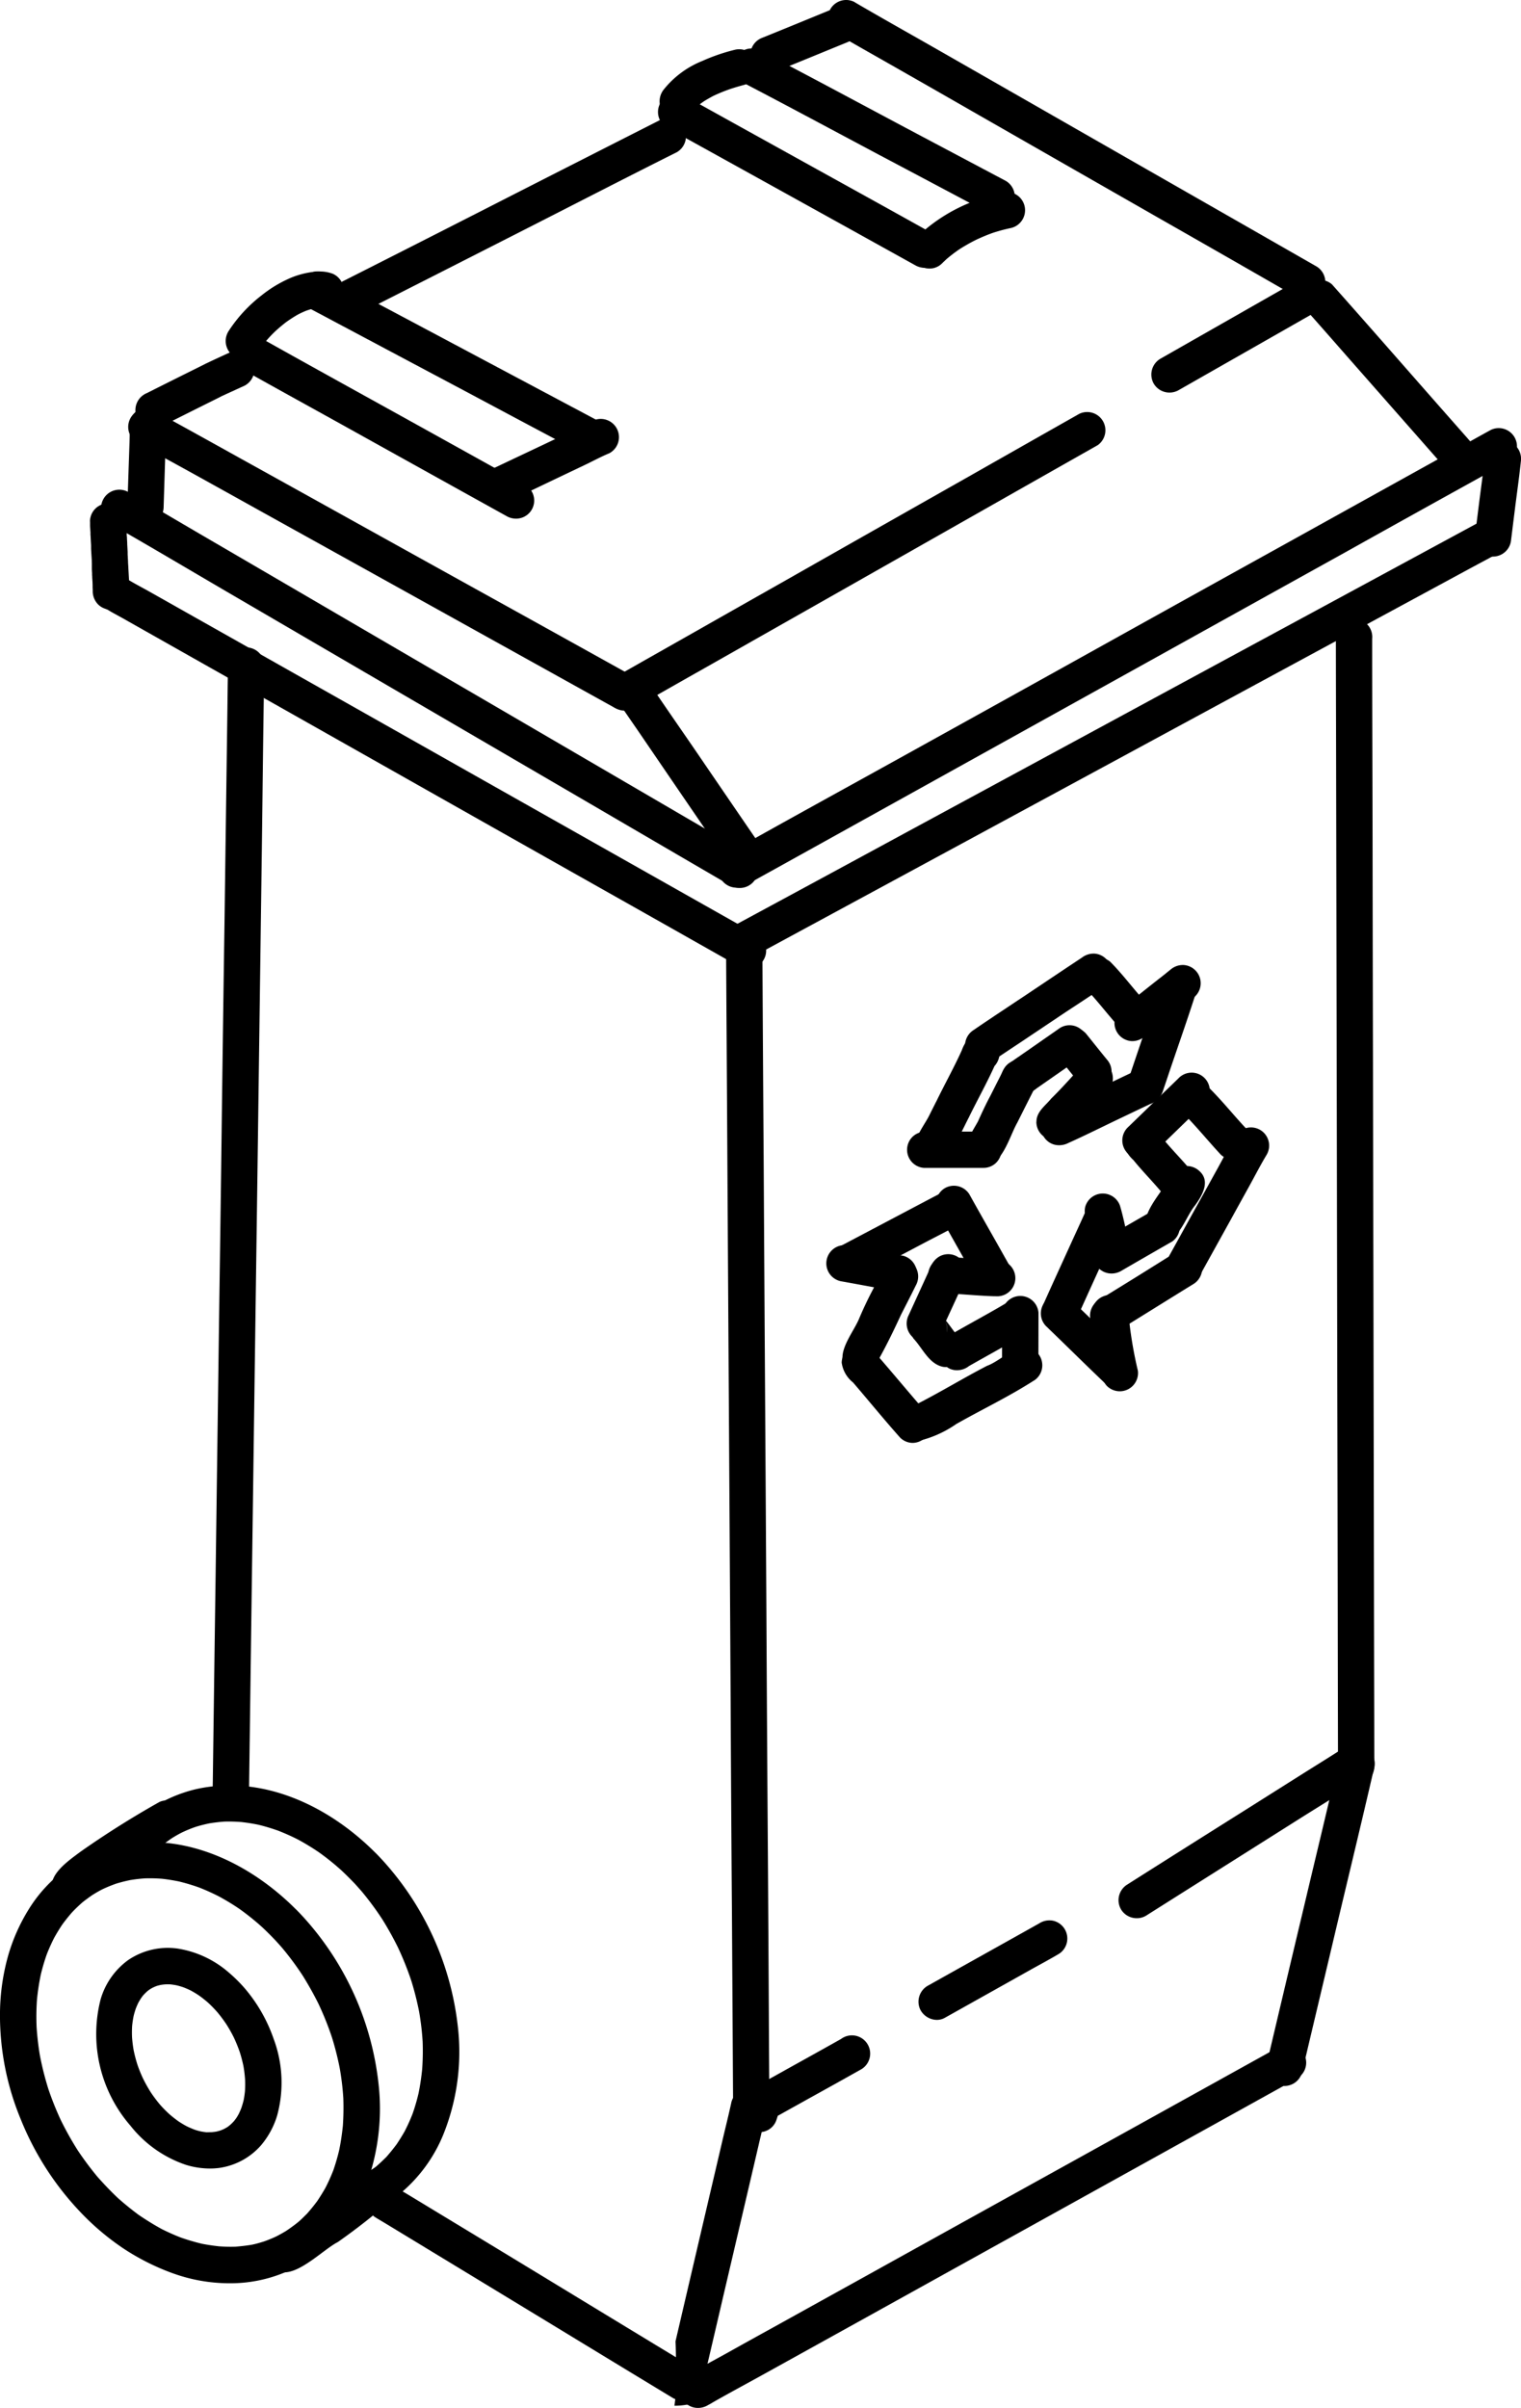 <?xml version="1.0" encoding="UTF-8"?>
<svg xmlns="http://www.w3.org/2000/svg" xmlns:xlink="http://www.w3.org/1999/xlink" class="w-24 min-w-[6rem]" viewBox="0.14 0.29 91.73 145.15">
  <defs>
    <clipPath id="clip-path">
      <rect id="Rectangle_729" data-name="Rectangle 729" width="92.031" height="145.546" fill="none"></rect>
    </clipPath>
  </defs>
  <g id="recycle" transform="translate(-1499.34 -1661.56)">
    <g id="Group_1162" data-name="Group 1162" transform="translate(1499.34 1661.56)" clip-path="url(#clip-path)">
      <path id="Path_12750" data-name="Path 12750" d="M1513.859,1940.109c.294-.023.583-.055.875-.1s.567-.13.846-.216c.25-.089.493-.187.732-.3.2-.1.393-.211.587-.325.232-.155.458-.317.677-.49s.4-.367.6-.561c.218-.248.425-.5.622-.768.17-.255.33-.513.482-.78a11.085,11.085,0,0,0,.484-1.076,12.311,12.311,0,0,0,.352-1.216c.1-.483.169-.966.22-1.455a15.956,15.956,0,0,0,.027-1.669,16.419,16.419,0,0,0-.215-1.8,17.954,17.954,0,0,0-.468-1.852,18.231,18.231,0,0,0-.809-2.021c-.285-.576-.6-1.133-.935-1.677a17.51,17.51,0,0,0-1.251-1.693c-.13-.151-.264-.3-.4-.448q-.4-.423-.819-.817a15.505,15.505,0,0,0-1.371-1.1c-.4-.271-.809-.52-1.234-.75-.391-.2-.787-.378-1.194-.538a12.206,12.206,0,0,0-1.2-.36c-.348-.073-.7-.129-1.049-.167a9.8,9.8,0,0,0-1-.024,9.045,9.045,0,0,0-.915.105c-.279.058-.553.127-.826.209-.254.089-.5.187-.747.3s-.462.244-.685.381c-.205.138-.4.283-.6.438-.226.2-.44.4-.646.62-.209.24-.407.487-.594.744-.171.258-.331.52-.481.79a11.061,11.061,0,0,0-.452,1.01,12.241,12.241,0,0,0-.355,1.21,14.1,14.1,0,0,0-.227,1.482,14.534,14.534,0,0,0-.023,1.7q.056.833.192,1.657a18.08,18.08,0,0,0,.523,2.075,18.567,18.567,0,0,0,.736,1.836,19.079,19.079,0,0,0,1.029,1.839,19.408,19.408,0,0,0,1.188,1.593c.4.451.81.881,1.248,1.294.387.344.787.665,1.2.975a16.214,16.214,0,0,0,1.447.892c.371.183.745.352,1.129.5a12.961,12.961,0,0,0,1.289.379c.336.064.671.114,1.011.151C1513.193,1940.112,1513.525,1940.119,1513.859,1940.109Zm-3.717,1.626a14.128,14.128,0,0,1-3.06-1.532,15.412,15.412,0,0,1-2.642-2.25,17.656,17.656,0,0,1-3.527-5.515,16.376,16.376,0,0,1-1.256-6.413,13.181,13.181,0,0,1,.491-3.456,11.064,11.064,0,0,1,1.256-2.818,8.529,8.529,0,0,1,5.3-3.809c4.008-.89,7.983,1.013,10.783,3.814.021.018.042.038.062.058q.174.178.342.36l.07.074.038.043a17.812,17.812,0,0,1,4.488,10,13.3,13.3,0,0,1-.914,6.555,9.093,9.093,0,0,1-4.657,4.779,8.538,8.538,0,0,1-3.433.689A10.063,10.063,0,0,1,1510.142,1941.734Z" transform="translate(-1499.518 -1804.389)"></path>
      <path id="Path_12751" data-name="Path 12751" d="M1527.352,1934.009a4.863,4.863,0,0,0,.51-1.071,3.142,3.142,0,0,0,.178-.308,2.371,2.371,0,0,0,.236-.917.323.323,0,0,0,.038-.017q.3-.154.587-.325c.231-.156.457-.317.677-.491.206-.18.4-.366.6-.562q.326-.372.621-.767c.171-.255.33-.513.483-.78a10.812,10.812,0,0,0,.484-1.076,11.939,11.939,0,0,0,.353-1.216c.1-.483.169-.965.219-1.454a15.5,15.5,0,0,0,.028-1.668,16.311,16.311,0,0,0-.214-1.805,18.081,18.081,0,0,0-.469-1.853,18.345,18.345,0,0,0-.81-2.021q-.426-.862-.934-1.677a17.787,17.787,0,0,0-1.251-1.694c-.132-.151-.265-.3-.4-.449q-.4-.421-.82-.816a15.07,15.07,0,0,0-1.371-1.1c-.4-.272-.81-.52-1.234-.751-.39-.2-.787-.376-1.194-.537a12.12,12.12,0,0,0-1.2-.361c-.349-.072-.7-.128-1.049-.166a9.7,9.7,0,0,0-1-.026c-.308.021-.611.057-.914.106-.279.058-.552.126-.826.211-.254.087-.5.186-.746.3s-.463.243-.686.381c-.205.137-.4.283-.6.438-.226.2-.44.4-.647.62q-.269.308-.51.633l-.062-.01a1.9,1.9,0,0,0-.59-.149,1.847,1.847,0,0,0-.732.086v-.007a3.056,3.056,0,0,0-.657.327,2.723,2.723,0,0,0-.94.695l0,.005a11.179,11.179,0,0,1,.9-1.785,8.529,8.529,0,0,1,5.3-3.809c4.007-.89,7.984,1.013,10.783,3.814.021.019.041.038.061.058.117.118.23.238.343.36l.07.075c.014.014.025.029.038.043a17.823,17.823,0,0,1,4.488,10,13.3,13.3,0,0,1-.914,6.555,9.092,9.092,0,0,1-4.658,4.779,8.088,8.088,0,0,1-1.841.553A4.527,4.527,0,0,0,1527.352,1934.009Z" transform="translate(-1506.737 -1800.006)"></path>
      <path id="Path_12752" data-name="Path 12752" d="M1547.183,1965.271a.083.083,0,0,1-.009.015c-.055.077-.108.152-.164.228C1547.07,1965.432,1547.128,1965.352,1547.183,1965.271Z" transform="translate(-1526.129 -1832.234)"></path>
      <path id="Path_12753" data-name="Path 12753" d="M1536.614,1966.1a1.106,1.106,0,0,1,.393-1.5c.87-.5,1.7-1.069,2.522-1.645.934-.63,1.806-1.372,2.679-2.089a2.876,2.876,0,0,1,1.075-.695,1.1,1.1,0,0,1,.661,2.086,38.078,38.078,0,0,1-3.225,2.531c-.809.41-2.187,1.827-3.232,1.827A.993.993,0,0,1,1536.614,1966.1Z" transform="translate(-1520.204 -1829.348)"></path>
      <path id="Path_12754" data-name="Path 12754" d="M1543.469,1966.515h0l-.044.031-.024.016Z" transform="translate(-1524.101 -1832.933)"></path>
      <path id="Path_12755" data-name="Path 12755" d="M1507.108,1915.855c-1-1.11.59-2.173,1.411-2.789a55.841,55.841,0,0,1,4.774-3.005,1.1,1.1,0,0,1,1.535,1,1.077,1.077,0,0,1-.551.951c-.789.477-1.68.917-2.415,1.454-.888.614-1.773,1.119-2.6,1.775a2.222,2.222,0,0,1-1.444.937A1.012,1.012,0,0,1,1507.108,1915.855Z" transform="translate(-1503.526 -1801.154)"></path>
      <path id="Path_12756" data-name="Path 12756" d="M1530.04,1821.389a1.1,1.1,0,0,1-1.094-1.09c0-.154,0-.308.005-.464a.188.188,0,0,1,0-.031q.082-6.211.17-12.419.087-6.527.176-13.056c.058-4.4.127-8.795.18-13.194q.082-6.56.18-13.121.085-6.291.171-12.58c.012-.924.021-1.848.038-2.772a1.1,1.1,0,1,1,2.19-.01v.05c0,.015,0,.031,0,.046-.067,3.66-.1,7.322-.149,10.982q-.088,6.462-.176,12.925-.087,6.6-.18,13.189-.09,6.506-.178,13.013-.093,6.747-.183,13.5-.026,1.968-.053,3.936a1.108,1.108,0,0,1-1.09,1.1Z" transform="translate(-1515.977 -1712.138)"></path>
      <path id="Path_12757" data-name="Path 12757" d="M1600.05,1860.973q-.034-5.827-.07-11.654-.049-6.4-.079-12.8-.038-6.868-.082-13.735-.041-6.676-.082-13.354-.038-6.549-.079-13.1-.018-2.572-.031-5.14c0-.019,0-.038,0-.057v-.228a1.1,1.1,0,0,1,2.19,0v.062c0,.055,0,.111,0,.166v.027q.031,6.227.075,12.45.038,6.655.08,13.309.044,6.894.084,13.79.034,6.645.08,13.291.044,6.247.075,12.5.013,2.235.028,4.474a1.1,1.1,0,0,1-2.19,0Z" transform="translate(-1555.697 -1733.633)"></path>
      <path id="Path_12758" data-name="Path 12758" d="M1592.922,1968.347a1.068,1.068,0,0,1-.254-.106,16.9,16.9,0,0,0,.026-1.817c-.009-.5-.009-.994-.032-1.489,0-.021,0-.039,0-.06q1.024-4.391,2.051-8.78.393-1.668.781-3.336c.18-.77.375-1.538.541-2.313a1.095,1.095,0,0,1,2-.251,1.141,1.141,0,0,1,.108.844c-.134.619-.29,1.235-.433,1.851q-.346,1.484-.693,2.967-.7,2.99-1.4,5.977-.67,2.877-1.345,5.754a1.09,1.09,0,0,1-1.067.8A1.047,1.047,0,0,1,1592.922,1968.347Z" transform="translate(-1551.781 -1823.456)"></path>
      <path id="Path_12759" data-name="Path 12759" d="M1592.516,1990.393a10.848,10.848,0,0,0,.1-2.18.48.48,0,0,0,.051,0l.031.007a2.654,2.654,0,0,1,.544-.075,1.094,1.094,0,0,1,.029,2.188h-.015a4.166,4.166,0,0,1-.738.062Z" transform="translate(-1551.702 -1845.088)"></path>
      <path id="Path_12760" data-name="Path 12760" d="M1684.8,1817.8a1.106,1.106,0,0,1-1.092-1.1q-.01-4.768-.017-9.539-.01-6.547-.026-13.1-.012-6.654-.024-13.31-.013-6.681-.026-13.358-.013-6.7-.026-13.391-.007-2.643-.01-5.285a1.1,1.1,0,1,1,2.19.007c0,4,.017,8,.024,11.994q.008,6.694.024,13.39.011,6.676.026,13.349.012,6.579.024,13.153.01,6.506.026,13.013l.005,3.082a1.106,1.106,0,0,1-1.095,1.092Z" transform="translate(-1602.874 -1709.929)"></path>
      <path id="Path_12761" data-name="Path 12761" d="M1674.825,1923.04a1.112,1.112,0,0,1-.774-1.343q1.137-4.823,2.286-9.646c.678-2.863,1.372-5.723,2.035-8.591a1.1,1.1,0,1,1,2.115.572c-.808,3.5-1.658,6.99-2.483,10.485-.611,2.583-1.229,5.166-1.836,7.751a1.1,1.1,0,0,1-1.071.808A1.052,1.052,0,0,1,1674.825,1923.04Z" transform="translate(-1597.504 -1797.045)"></path>
      <path id="Path_12762" data-name="Path 12762" d="M1593.423,1964.976a1.106,1.106,0,0,1,.387-1.5c.736-.427,1.491-.827,2.235-1.239q1.432-.8,2.866-1.59,2.887-1.6,5.775-3.2,5.624-3.121,11.252-6.237,5.538-3.067,11.076-6.139l2.356-1.306a1.095,1.095,0,1,1,1.112,1.886q-4.723,2.62-9.447,5.238-5.6,3.105-11.206,6.211-5.775,3.206-11.556,6.406c-1.013.562-2.036,1.107-3.041,1.681-.032.022-.065.042-.1.061l-.209.115a1.146,1.146,0,0,1-.557.144A1.084,1.084,0,0,1,1593.423,1964.976Z" transform="translate(-1552.128 -1820.068)"></path>
      <path id="Path_12763" data-name="Path 12763" d="M1568.561,1975.607q-3.527-2.135-7.046-4.278-5.164-3.136-10.327-6.269c-.2-.123-.414-.24-.613-.371a1.1,1.1,0,0,1,1.165-1.855c.269.178.554.335.828.5.31.187.618.375.926.561q1.319.8,2.64,1.6,2.788,1.689,5.571,3.381,3.809,2.316,7.62,4.627l.4.243a1.1,1.1,0,0,1,.344,1.511,1.091,1.091,0,0,1-.927.5A1.119,1.119,0,0,1,1568.561,1975.607Z" transform="translate(-1527.846 -1830.77)"></path>
      <path id="Path_12764" data-name="Path 12764" d="M1551.853,1765l-.246-.138a.217.217,0,0,0-.028-.017q-4.137-2.341-8.276-4.673-5.685-3.206-11.367-6.417l-11.2-6.326q-2.115-1.193-4.23-2.389-.918-.518-1.839-1.039c-.294-.166-.6-.32-.887-.5a1.1,1.1,0,1,1,1.073-1.909c.489.306,1.009.57,1.511.854q1.383.78,2.767,1.562,2.875,1.62,5.746,3.243,5.7,3.216,11.4,6.437l11.18,6.312,5.472,3.089a1.094,1.094,0,0,1-.546,2.048A1.083,1.083,0,0,1,1551.853,1765Z" transform="translate(-1507.141 -1706.453)"></path>
      <path id="Path_12765" data-name="Path 12765" d="M1599.448,1759.607a1.1,1.1,0,0,1,.366-1.5l.145-.079q5.249-2.833,10.486-5.674l11.876-6.427q5.936-3.216,11.873-6.425,5.362-2.9,10.72-5.8l.012-.007.019-.01.062-.032.046-.026.127-.067a1.1,1.1,0,0,1,1.011,1.939c-.636.357-1.285.695-1.927,1.042l-2.728,1.477q-2.829,1.53-5.655,3.061-5.96,3.223-11.916,6.448l-11.764,6.365q-5.48,2.965-10.956,5.929l-.111.06a.27.27,0,0,1-.031.017.212.212,0,0,1-.024.012l-.089.05-.039.02a1.222,1.222,0,0,1-.579.149A1.064,1.064,0,0,1,1599.448,1759.607Z" transform="translate(-1555.51 -1701.963)"></path>
      <path id="Path_12766" data-name="Path 12766" d="M1703.641,1729.823a1.111,1.111,0,0,1-.91-1.255c.081-.641.159-1.283.24-1.926.121-.962.258-1.923.361-2.887a1.1,1.1,0,0,1,1.252-.91,1.112,1.112,0,0,1,.911,1.252c-.1.953-.237,1.9-.356,2.854q-.123.98-.244,1.961a1.1,1.1,0,0,1-1.092.922A1.065,1.065,0,0,1,1703.641,1729.823Z" transform="translate(-1613.633 -1695.993)"></path>
      <path id="Path_12767" data-name="Path 12767" d="M1513.2,1737.89a1.108,1.108,0,0,1-.765-.323,1.149,1.149,0,0,1-.317-.758.145.145,0,0,0,0-.029v-.028c0-.031,0-.06,0-.058,0-.056-.007-.115-.007-.125a.516.516,0,0,0,0-.055.13.13,0,0,0,0-.031v-.014l0-.026c0-.019,0-.038,0-.057l0,0-.005-.1v-.022c0-.053-.007-.106-.009-.155s-.007-.108-.01-.156c0-.015,0-.029,0-.044s0-.018,0-.024v0a1.035,1.035,0,0,1-.007-.128c0-.029,0-.058,0-.062-.005-.082-.01-.162-.014-.243l0-.041c0-.015,0-.031,0-.047s0-.034,0-.051v.026c0-.024,0-.049,0-.073v0h0l0-.042,0-.007c0-.031,0-.063,0-.07s0-.038,0-.057a.4.4,0,0,0-.005-.062l0-.01c0-.016,0-.033,0-.048l0-.036c-.005-.1-.01-.2-.014-.245-.011-.17-.021-.339-.028-.471,0-.017,0-.036,0-.053s0-.038,0-.038a.218.218,0,0,0,0-.034v-.014a.478.478,0,0,1,0-.051l0-.014c-.007-.121-.014-.243-.021-.359,0-.041-.005-.082-.006-.123,0-.06-.007-.12-.01-.152s0-.041,0-.061l0-.058c0-.06-.008-.12-.01-.178v-.02c-.005-.074-.01-.147-.014-.223l0-.031a.326.326,0,0,0,0-.041l0-.028c0-.014,0-.025,0-.038s0-.014,0-.02v-.007a.1.1,0,0,0,0-.014c0-.032,0-.066-.005-.1v-.005a1.095,1.095,0,0,1,2.183-.1.016.016,0,0,0,0,.008c0,.052.005.1.005.135,0,.067.008.134.01.154l.005.071c0,.025,0,.053,0,.061v.019h0v.023c0,.038.007.075.007.113v.027c0,.007,0,.014,0,.02v.01h0c0,.012,0,.025,0,.037v-.028c0,.026,0,.052.005.078v0c0,.065,0,.13,0,.193s.012.109.014.156c0,.017,0,.034,0,.051l.016.27c0,.012,0,.026,0,.038a.194.194,0,0,1,0,.032v0a.028.028,0,0,1,0,.012v0c.01.168.019.336.026.469,0,.019,0,.036,0,.055l0,.06c0,.057.005.115.005.127l.005.067c0,.027,0,.055.005.11s0,.082.008.125c0,.007,0,.015,0,.075,0,.036.005.07.005.072,0,.034,0,.068.007.1v.015c0,.035.005.07.005.1s.005.079.005.1q.01.185.021.37a.033.033,0,0,1,0,.012c.007.087.01.175.012.193,0,.045.005.089.005.108,0,.039,0,.077.007.1a.114.114,0,0,0,0,.024v0a.22.22,0,0,0,0,.024v0l0,.023h0c.007.107.012.214.017.3a.075.075,0,0,1,0,.02c0,.019,0,.036,0,.053a1.035,1.035,0,0,1,.007.123c0,.015,0,.031,0,.046a1.1,1.1,0,0,1-1.1,1.083Z" transform="translate(-1506.386 -1700.849)"></path>
      <path id="Path_12768" data-name="Path 12768" d="M1551.647,1753.553q-4.032-2.346-8.061-4.7-5.442-3.172-10.883-6.346-5.488-3.2-10.972-6.4c-2.44-1.422-4.868-2.868-7.318-4.269-.022-.012-.045-.024-.067-.038a.089.089,0,0,1-.01-.007l-.019-.01a1.1,1.1,0,1,1,1.141-1.87c1.6.917,3.189,1.862,4.786,2.791l5.424,3.163q5.542,3.237,11.088,6.466,5.356,3.124,10.711,6.247,2.659,1.553,5.32,3.1a1.1,1.1,0,0,1,.365,1.505,1.091,1.091,0,0,1-.936.519A1.12,1.12,0,0,1,1551.647,1753.553Z" transform="translate(-1507.464 -1699.887)"></path>
      <path id="Path_12769" data-name="Path 12769" d="M1598.718,1748.241a1.107,1.107,0,0,1,.394-1.5c3.547-2,7.115-3.951,10.674-5.924q5.8-3.211,11.589-6.432,5.752-3.2,11.505-6.386,5.408-3,10.817-6c.491-.272.979-.546,1.47-.814a1.1,1.1,0,0,1,1.106,1.891l-.478.265-.058.031q-4.7,2.593-9.382,5.209-5.7,3.162-11.391,6.323-5.8,3.218-11.591,6.432l-11.414,6.336c-.582.321-1.164.642-1.742.967a1.114,1.114,0,0,1-.549.144A1.094,1.094,0,0,1,1598.718,1748.241Z" transform="translate(-1555.106 -1694.985)"></path>
      <path id="Path_12770" data-name="Path 12770" d="M1546.751,1736.557q-5.033-2.792-10.064-5.587-5.656-3.141-11.315-6.28-1.94-1.08-3.884-2.158c-1.136-.631-2.284-1.245-3.412-1.892a1.1,1.1,0,1,1,1.1-1.894c.762.436,1.535.852,2.3,1.278q1.363.754,2.728,1.514,2.823,1.563,5.641,3.129,5.5,3.055,11,6.1,3.506,1.943,7.009,3.891a1.091,1.091,0,0,1-.553,2.036A1.127,1.127,0,0,1,1546.751,1736.557Z" transform="translate(-1509.564 -1693.615)"></path>
      <path id="Path_12771" data-name="Path 12771" d="M1591.193,1766.338q-2.682-3.911-5.354-7.83c-.405-.592-.82-1.181-1.218-1.779a1.1,1.1,0,0,1,1.776-1.282l0,0,0,.005,0,0,.021.032c.94,1.406,1.912,2.792,2.866,4.187q1.463,2.143,2.928,4.284.375.547.748,1.092a1.11,1.11,0,0,1-.247,1.53,1.092,1.092,0,0,1-.642.2A1.065,1.065,0,0,1,1591.193,1766.338Z" transform="translate(-1547.153 -1714.068)"></path>
      <path id="Path_12772" data-name="Path 12772" d="M1687.726,1712.29q-2.906-3.3-5.811-6.6c-.953-1.083-1.9-2.169-2.863-3.248a1.1,1.1,0,0,1,1.584-1.512c2.3,2.585,4.574,5.193,6.862,7.789l1.812,2.055a1.112,1.112,0,0,1-.036,1.548,1.125,1.125,0,0,1-.772.3A1.024,1.024,0,0,1,1687.726,1712.29Z" transform="translate(-1600.166 -1683.498)"></path>
      <path id="Path_12773" data-name="Path 12773" d="M1583.318,1736.334a1.111,1.111,0,0,1,.387-1.5c.13-.082.27-.154.406-.229l1.188-.675,2.628-1.488q2.849-1.617,5.7-3.23,5.6-3.18,11.208-6.353,3.421-1.943,6.846-3.882a1.1,1.1,0,0,1,1.114,1.887q-4.541,2.572-9.081,5.147-5.651,3.206-11.307,6.41-2.2,1.25-4.411,2.5l-2.157,1.224c-.337.19-.688.366-1.017.575h0l0,0-.009.01c-.029.017-.06.032-.091.046h0a1.115,1.115,0,0,1-.448.094A1.1,1.1,0,0,1,1583.318,1736.334Z" transform="translate(-1546.448 -1693.743)"></path>
      <path id="Path_12774" data-name="Path 12774" d="M1658.321,1706.782a1.108,1.108,0,0,1,.406-1.5l0,0q4.191-2.387,8.381-4.774a1.1,1.1,0,0,1,1.09,1.9l-8.345,4.754-.014.008a.1.1,0,0,0-.024.014,1.12,1.12,0,0,1-.541.14A1.1,1.1,0,0,1,1658.321,1706.782Z" transform="translate(-1588.602 -1683.37)"></path>
      <path id="Path_12775" data-name="Path 12775" d="M1641.907,1680.124l-.1-.056a.426.426,0,0,1-.043-.024q-4.05-2.328-8.111-4.641-5.693-3.254-11.384-6.511-2.2-1.263-4.411-2.522c-1.278-.731-2.563-1.448-3.833-2.192a1.1,1.1,0,0,1,1.09-1.9c.024.012.047.024.068.038l.005.005.015.007.058.036c1.641.958,3.3,1.885,4.948,2.828q2.721,1.555,5.443,3.112,5.71,3.27,11.421,6.533,2.918,1.668,5.835,3.337l.01.005.024.015.077.043a1.1,1.1,0,0,1,.387,1.5,1.086,1.086,0,0,1-.943.532A1.152,1.152,0,0,1,1641.907,1680.124Z" transform="translate(-1563.488 -1661.889)"></path>
      <path id="Path_12776" data-name="Path 12776" d="M1518.293,1725.34a1.1,1.1,0,0,1-1.1-1.073q.036-1.078.072-2.155c.019-.573.04-1.145.058-1.716.014-.409.014-.82.042-1.227a1.1,1.1,0,0,1,1.215-.962,1.09,1.09,0,0,1,.969,1.066c-.067,1.65-.113,3.3-.166,4.949a1.113,1.113,0,0,1-1.073,1.117Z" transform="translate(-1509.374 -1693.391)"></path>
      <path id="Path_12777" data-name="Path 12777" d="M1518.386,1714.481a1.107,1.107,0,0,1,.588-1.434l.1-.048c.024-.014.05-.026.075-.038l.012-.007q1.463-.734,2.928-1.461c.132-.067.267-.133.4-.2a.873.873,0,0,1,.108-.053c.481-.231.967-.452,1.452-.674a1.1,1.1,0,0,1,.845,2.021c-.342.156-.686.315-1.028.47-.094.045-.19.087-.284.132l-.072.031c-.077.043-.159.083-.241.125l-1.169.582-1.752.876-.229.114c-.1.05-.2.109-.3.149a1.184,1.184,0,0,1-.416.075A1.09,1.09,0,0,1,1518.386,1714.481Z" transform="translate(-1509.998 -1689.052)"></path>
      <path id="Path_12778" data-name="Path 12778" d="M1544.768,1690.048a1.1,1.1,0,0,1,.414-1.492l.159-.082.026-.012.046-.024q5.256-2.656,10.5-5.334,4.371-2.225,8.744-4.443l.01-.005a1.115,1.115,0,0,1,1.494.414,1.1,1.1,0,0,1-.416,1.492l-.008.005c-.015.007-.031.014-.047.022-2.864,1.434-5.713,2.9-8.565,4.353q-5.334,2.715-10.674,5.422l-.007.005c-.062.032-.123.062-.185.094a1.219,1.219,0,0,1-.544.13A1.07,1.07,0,0,1,1544.768,1690.048Z" transform="translate(-1524.792 -1671.094)"></path>
      <path id="Path_12779" data-name="Path 12779" d="M1603.055,1666.536a1.105,1.105,0,0,1,.558-1.444c.043-.019.086-.036.128-.053l.057-.021c1.371-.554,2.736-1.117,4.1-1.675l.036-.017c.016-.005.029-.012.045-.017a1.095,1.095,0,1,1,.886,2c-.014.007-.029.012-.042.019l-.05.021c-1.377.561-2.753,1.131-4.134,1.687l-.015.005-.038.015-.091.036a1.172,1.172,0,0,1-.44.088A1.085,1.085,0,0,1,1603.055,1666.536Z" transform="translate(-1557.572 -1662.496)"></path>
      <path id="Path_12780" data-name="Path 12780" d="M1547.977,1719.12q-4.546-2.52-9.088-5.046c-2.368-1.319-4.747-2.62-7.109-3.949a1.1,1.1,0,0,1,1.1-1.894c3.3,1.853,6.611,3.674,9.917,5.508q3.141,1.743,6.28,3.487a1.091,1.091,0,0,1-.553,2.036A1.125,1.125,0,0,1,1547.977,1719.12Z" transform="translate(-1517.266 -1687.708)"></path>
      <path id="Path_12781" data-name="Path 12781" d="M1557.856,1710.7q-3.473-1.84-6.94-3.691-4.681-2.487-9.363-4.977l-.005,0a.2.2,0,0,1-.025-.014,1.1,1.1,0,0,1,1.071-1.911l.012.007q5.133,2.726,10.26,5.455,3.031,1.612,6.062,3.224a1.1,1.1,0,0,1,.419,1.492,1.087,1.087,0,0,1-.955.553A1.136,1.136,0,0,1,1557.856,1710.7Z" transform="translate(-1522.733 -1683.146)"></path>
      <path id="Path_12782" data-name="Path 12782" d="M1605.806,1685.492q-3.917-2.174-7.835-4.343-3.344-1.853-6.685-3.7a.994.994,0,0,1-.13-.072l0,0c-.108-.058-.216-.118-.322-.178a1.095,1.095,0,1,1,1.124-1.879,3.557,3.557,0,0,1,.325.179l.005,0q5.069,2.813,10.14,5.619,2.253,1.247,4.5,2.5a1.1,1.1,0,0,1,.378,1.5,1.082,1.082,0,0,1-.938.523A1.159,1.159,0,0,1,1605.806,1685.492Z" transform="translate(-1550.458 -1669.206)"></path>
      <path id="Path_12783" data-name="Path 12783" d="M1615.872,1678.731q-3.309-1.758-6.622-3.511c-2.69-1.429-5.374-2.876-8.076-4.284l-.077-.038-.081-.045a1.1,1.1,0,0,1,1.093-1.9c3.183,1.656,6.34,3.361,9.509,5.043q2.674,1.417,5.349,2.835a1.1,1.1,0,0,1,.4,1.5,1.077,1.077,0,0,1-.947.541A1.162,1.162,0,0,1,1615.872,1678.731Z" transform="translate(-1556.173 -1665.639)"></path>
      <path id="Path_12784" data-name="Path 12784" d="M1565.468,1724.387a1.11,1.11,0,0,1,.583-1.434c2.146-1.021,4.3-2.022,6.437-3.07a1.1,1.1,0,0,1,.851,2.019c-.488.2-.96.458-1.437.686l-2,.953q-1.483.711-2.972,1.418l-.025.012a.945.945,0,0,1-.411.092A1.135,1.135,0,0,1,1565.468,1724.387Z" transform="translate(-1536.453 -1694.289)"></path>
      <path id="Path_12785" data-name="Path 12785" d="M1625.432,1692.988a1.107,1.107,0,0,1,.012-1.548c.05-.051.1-.1.152-.149a.481.481,0,0,1,.039-.04,10.048,10.048,0,0,1,3.318-2.021,10.73,10.73,0,0,1,1.271-.4.312.312,0,0,1,.045-.012c.079-.019.156-.036.234-.053a1.1,1.1,0,1,1,.566,2.116,10.351,10.351,0,0,0-1.027.279c-.346.122-.682.265-1.015.421a10.836,10.836,0,0,0-1.008.572,9.193,9.193,0,0,0-.754.575l-.022.019c-.087.086-.178.166-.264.253a1.054,1.054,0,0,1-.758.311A1.116,1.116,0,0,1,1625.432,1692.988Z" transform="translate(-1570.025 -1676.833)"></path>
      <path id="Path_12786" data-name="Path 12786" d="M1590.889,1673a1.1,1.1,0,0,1-.411-.72,1.148,1.148,0,0,1,.223-.818,5.672,5.672,0,0,1,2.346-1.747,11.353,11.353,0,0,1,1.933-.667,1.095,1.095,0,1,1,.568,2.115c-.267.07-.533.149-.8.236a10.453,10.453,0,0,0-1.025.416c-.19.1-.378.206-.561.32a4.712,4.712,0,0,0-.407.306c-.058.055-.116.111-.171.171-.026.029-.051.06-.077.091s-.031.041-.046.06-.025.033-.037.05a1.051,1.051,0,0,1-.857.416A1.1,1.1,0,0,1,1590.889,1673Z" transform="translate(-1550.551 -1665.75)"></path>
      <path id="Path_12787" data-name="Path 12787" d="M1531.2,1704.663a1.11,1.11,0,0,1-.263-1.526,8.74,8.74,0,0,1,1.978-2.13,7.579,7.579,0,0,1,1.8-1.071,5.209,5.209,0,0,1,1.265-.332.989.989,0,0,1,.238-.034,2.317,2.317,0,0,1,.272.005,2.188,2.188,0,0,1,.7.132,1.1,1.1,0,0,1-.628,2.094c-.043-.01-.084-.021-.125-.029l-.058-.005c-.05,0-.1.005-.147.008-.092.014-.185.029-.276.05-.132.038-.262.078-.392.127a5.437,5.437,0,0,0-.5.236c-.236.138-.466.287-.686.446-.233.18-.457.368-.671.568a7.77,7.77,0,0,0-.621.672c-.131.17-.253.346-.369.526a1.057,1.057,0,0,1-.892.458A1.107,1.107,0,0,1,1531.2,1704.663Z" transform="translate(-1516.991 -1682.919)"></path>
      <path id="Path_12788" data-name="Path 12788" d="M1653.825,1912.135a1.106,1.106,0,0,1,.342-1.511q3.665-2.323,7.337-4.63,1.609-1.016,3.219-2.031c.907-.572,1.824-1.133,2.72-1.72a1.1,1.1,0,0,1,1.169,1.855c-1.4.918-2.84,1.791-4.26,2.688q-2.177,1.376-4.353,2.748-2.33,1.47-4.662,2.944a1.076,1.076,0,0,1-.575.164A1.108,1.108,0,0,1,1653.825,1912.135Z" transform="translate(-1586.062 -1796.722)"></path>
      <path id="Path_12789" data-name="Path 12789" d="M1626.228,1931.882a1.108,1.108,0,0,1,.477-1.473c2.264-1.269,4.532-2.531,6.675-3.733a1.141,1.141,0,0,1,.828-.173,1.1,1.1,0,0,1,.409,1.98c-.566.339-1.153.65-1.73.972l-2.207,1.237-2.979,1.668a.965.965,0,0,1-.479.125A1.14,1.14,0,0,1,1626.228,1931.882Z" transform="translate(-1570.579 -1810.437)"></path>
      <path id="Path_12790" data-name="Path 12790" d="M1602.407,1948.174a1.112,1.112,0,0,1-.613-1.424l.159-.469a1.4,1.4,0,0,1,.659-.8l1.282-.714c1.282-.715,2.568-1.424,3.846-2.144a1.1,1.1,0,1,1,1.147,1.867q-1.625.914-3.258,1.815l-.967.539-.608.339-.127.069c-.034.1-.065.2-.1.3a1.077,1.077,0,0,1-1.03.688A1.053,1.053,0,0,1,1602.407,1948.174Z" transform="translate(-1556.878 -1819.424)"></path>
      <path id="Path_12791" data-name="Path 12791" d="M1656.821,1821.152c-.606-.772-1.311-1.456-1.927-2.218a1.913,1.913,0,0,1-.63-1.181,1.106,1.106,0,0,1,1.1-1.1c.573-.021.869.443,1.179.828.633.809,1.386,1.516,2.016,2.326a1.1,1.1,0,0,1-.9,1.766A1.062,1.062,0,0,1,1656.821,1821.152Z" transform="translate(-1586.402 -1748.719)"></path>
      <path id="Path_12792" data-name="Path 12792" d="M1663.855,1815c-.9-.975-1.728-2.017-2.7-2.91a1.1,1.1,0,0,1,1.629-1.453l-.081-.07.1.087.031.033-.018-.021c.937.844,1.717,1.852,2.578,2.772a1.144,1.144,0,0,1,.332.789,1.111,1.111,0,0,1-1.139,1.094A.953.953,0,0,1,1663.855,1815Z" transform="translate(-1590.14 -1745.162)"></path>
      <path id="Path_12793" data-name="Path 12793" d="M1629.632,1845.066a1.126,1.126,0,0,1-.021-2.029c1.235-.719,2.5-1.381,3.722-2.125a1.1,1.1,0,0,1,1.106,1.891c-1.2.728-2.444,1.4-3.666,2.095a1.164,1.164,0,0,1-.724.251A1.064,1.064,0,0,1,1629.632,1845.066Z" transform="translate(-1572.196 -1762.261)"></path>
      <path id="Path_12794" data-name="Path 12794" d="M1623.68,1852.362a1.141,1.141,0,0,1,.823-1.233c1.485-.746,2.9-1.619,4.371-2.379.984-.352,2.151-1.815,3.108-.7a1.1,1.1,0,0,1-.2,1.537c-1.62,1.042-3.129,1.745-4.759,2.669a6.706,6.706,0,0,1-2.367,1.042C1624.225,1853.294,1623.866,1853.055,1623.68,1852.362Z" transform="translate(-1569.208 -1766.128)"></path>
      <path id="Path_12795" data-name="Path 12795" d="M1635.6,1850.089l.019-.009-.083.043-.015.005Z" transform="translate(-1575.866 -1767.501)"></path>
      <path id="Path_12796" data-name="Path 12796" d="M1658.01,1827.091c-1.524-.794.007-2.4.582-3.338.221-.327.33-.732.707-.926a1.116,1.116,0,0,1,1.328.171c.671.614.13,1.5-.284,2.067-.567.686-.933,2.113-1.9,2.113A1.221,1.221,0,0,1,1658.01,1827.091Z" transform="translate(-1588.138 -1752.104)"></path>
      <path id="Path_12797" data-name="Path 12797" d="M1660.9,1826.627a1.106,1.106,0,0,1-.407-1.494c.621-1.117,1.235-2.238,1.858-3.354q.521-.94,1.042-1.882c.347-.628.676-1.275,1.047-1.891a1.095,1.095,0,1,1,1.9,1.086c-.375.625-.707,1.276-1.059,1.913s-.7,1.263-1.049,1.9q-.919,1.658-1.839,3.318a1.091,1.091,0,0,1-.957.549A1.079,1.079,0,0,1,1660.9,1826.627Z" transform="translate(-1589.825 -1749.168)"></path>
      <path id="Path_12798" data-name="Path 12798" d="M1649.86,1838.736a1.112,1.112,0,0,1,.435-1.487c1.526-.926,3.042-1.875,4.555-2.825l.028-.015a1.1,1.1,0,0,1,1.487.433,1.113,1.113,0,0,1-.433,1.487c-1.518.934-3.029,1.879-4.543,2.817l-.039.025a.971.971,0,0,1-.5.139A1.143,1.143,0,0,1,1649.86,1838.736Z" transform="translate(-1583.852 -1758.616)"></path>
      <path id="Path_12799" data-name="Path 12799" d="M1650.368,1831.873a1.106,1.106,0,0,1,.366-1.506q1.548-.9,3.1-1.786a1.1,1.1,0,0,1,1.139,1.872q-1.553.89-3.1,1.786a1.141,1.141,0,0,1-.568.152A1.091,1.091,0,0,1,1650.368,1831.873Z" transform="translate(-1584.125 -1755.334)"></path>
      <path id="Path_12800" data-name="Path 12800" d="M1627.22,1843.915a1,1,0,0,0-.067-.671A1.172,1.172,0,0,1,1627.22,1843.915Zm-.241,2.052c-.835-.187-1.213-1.123-1.757-1.7a1.1,1.1,0,0,1,1.362-1.59c.626.347.914,1.044,1.41,1.537a1.112,1.112,0,0,1-.843,1.771A.976.976,0,0,1,1626.979,1845.967Z" transform="translate(-1569.99 -1763.289)"></path>
      <path id="Path_12801" data-name="Path 12801" d="M1619.06,1852.861c-.967-1.085-1.886-2.216-2.834-3.318a1.848,1.848,0,0,1-.684-1.195,1.1,1.1,0,0,1,2-.608c1.033,1.177,2.043,2.408,3.063,3.572a1.108,1.108,0,0,1-.793,1.875A1.081,1.081,0,0,1,1619.06,1852.861Z" transform="translate(-1564.641 -1765.919)"></path>
      <path id="Path_12802" data-name="Path 12802" d="M1616.3,1842.269c-1.437-.724-.106-2.24.323-3.209a23.209,23.209,0,0,1,1.829-3.49,1.1,1.1,0,0,1,1.619,1.422c-.291.594-.6,1.189-.893,1.766-.409.886-.833,1.764-1.307,2.619a1.289,1.289,0,0,1-1.158.981A1.019,1.019,0,0,1,1616.3,1842.269Z" transform="translate(-1564.701 -1759.213)"></path>
      <path id="Path_12803" data-name="Path 12803" d="M1625.077,1839.969a1.11,1.11,0,0,1-.46-1.478l1.345-2.939.012-.022a1.145,1.145,0,0,1,.556-.609,1.095,1.095,0,0,1,1.5,1.367c-.005.014-.012.028-.012.028-.463,1.049-.951,2.089-1.432,3.131-.01.021-.019.041-.029.062a1.056,1.056,0,0,1-.975.582A1.09,1.09,0,0,1,1625.077,1839.969Z" transform="translate(-1569.677 -1758.922)"></path>
      <path id="Path_12804" data-name="Path 12804" d="M1614.563,1830.687a1.1,1.1,0,0,1,.385-1.5q2.736-1.443,5.471-2.887c.241-.126.486-.248.724-.38a1.095,1.095,0,0,1,1.114,1.885c-.823.457-1.667.878-2.5,1.318q-1.4.742-2.8,1.478c-.3.158-.6.313-.9.47a1.2,1.2,0,0,1-.565.142A1.067,1.067,0,0,1,1614.563,1830.687Z" transform="translate(-1564.008 -1753.843)"></path>
      <path id="Path_12805" data-name="Path 12805" d="M1631.091,1831.36c-.007-.012-.012-.024-.019-.036q-1.039-1.842-2.078-3.686c-.1-.187-.21-.371-.314-.558a1.115,1.115,0,0,1,.344-1.511,1.1,1.1,0,0,1,1.511.344c.721,1.3,1.46,2.582,2.183,3.875.084.147.166.294.218.387l.036.065.014.024,0,.007a1.109,1.109,0,0,1-.387,1.432,1.1,1.1,0,0,1-.582.163A1.071,1.071,0,0,1,1631.091,1831.36Z" transform="translate(-1571.936 -1753.636)"></path>
      <path id="Path_12806" data-name="Path 12806" d="M1643.745,1834.9a1.111,1.111,0,0,1-.495-1.468c.515-1.153,1.043-2.3,1.566-3.45.334-.738.679-1.47,1.006-2.212,0,0,0-.007,0-.01l.007-.012a1.094,1.094,0,0,1,2.031.808c-.072.2-.173.388-.26.58-.1.23-.207.457-.31.687l-.631,1.389q-.5,1.094-.993,2.185c-.152.337-.306.672-.457,1.008a1.108,1.108,0,0,1-1.468.5Z" transform="translate(-1580.153 -1754.592)"></path>
      <path id="Path_12807" data-name="Path 12807" d="M1646.918,1845.847c-1.155-1.1-2.286-2.22-3.433-3.326-.032-.032-.067-.067-.1-.1a1.095,1.095,0,1,1,1.446-1.644c1.034.981,2.048,1.983,3.07,2.976.115.111.227.222.342.332.01.01.022.022.034.032l.088.084a1.112,1.112,0,0,1,.1,1.547,1.13,1.13,0,0,1-.842.37A1.008,1.008,0,0,1,1646.918,1845.847Z" transform="translate(-1580.082 -1762.121)"></path>
      <path id="Path_12808" data-name="Path 12808" d="M1637.623,1844.565c0-1.037.005-2.074.005-3.111a1.1,1.1,0,0,1,2.192,0c0,1.037-.005,2.074-.005,3.111a1.1,1.1,0,0,1-2.192,0Z" transform="translate(-1577.05 -1762.037)"></path>
      <path id="Path_12809" data-name="Path 12809" d="M1654.515,1814.748a1.1,1.1,0,0,1-.026-1.549q1.471-1.424,2.943-2.849l.12-.115a1.095,1.095,0,1,1,1.574,1.521c-.987.944-1.964,1.9-2.945,2.851l-.118.115a1.151,1.151,0,0,1-.8.328A1.067,1.067,0,0,1,1654.515,1814.748Z" transform="translate(-1586.357 -1744.926)"></path>
      <path id="Path_12810" data-name="Path 12810" d="M1633.22,1814.342c-1.069-.683-.26-1.718.178-2.519.24-.532.486-1.063.763-1.574.2-.4.4-.792.6-1.187.169-.346.308-.7.71-.845a1.113,1.113,0,0,1,1.435.582,1.144,1.144,0,0,1-.087,1.018c-.381.746-.688,1.362-1.052,2.084-.475.836-.906,2.585-1.984,2.586A1.317,1.317,0,0,1,1633.22,1814.342Z" transform="translate(-1574.278 -1743.933)"></path>
      <path id="Path_12811" data-name="Path 12811" d="M1626.128,1812.135c-1.177-.729-.079-1.956.329-2.754.17-.345.279-.555.419-.835h0v0l.015-.03,0,.006c.5-1.031,1.079-2.067,1.546-3.1.226-.647.743-1.206,1.484-1a1.209,1.209,0,0,1,.489,1.947c-.481,1.064-1.064,2.1-1.571,3.145l0-.005c-.237.469-.467.955-.725,1.419-.321.617-.755,1.371-1.428,1.371A1.162,1.162,0,0,1,1626.128,1812.135Z" transform="translate(-1570.293 -1741.817)"></path>
      <path id="Path_12812" data-name="Path 12812" d="M1633.022,1815.969l-.016.031a.111.111,0,0,1-.011.02Z" transform="translate(-1574.45 -1748.332)"></path>
      <path id="Path_12813" data-name="Path 12813" d="M1637.692,1807.025a1.109,1.109,0,0,1-.125-.842,1.144,1.144,0,0,1,.443-.626l.04-.029a.468.468,0,0,1,.048-.032l.014-.01.051-.036,0,0h0l.007,0,0,0,0,0,.011-.008.005,0h0l.016-.01.18-.127.12-.082c.017-.014.036-.025.055-.039l.006,0c.221-.156.443-.31.551-.383l.421-.294.012-.009.086-.059.373-.26c.089-.064.18-.125.255-.178l.031-.021.219-.152.407-.284.043-.031.074-.051,0,0,.042-.029a1.094,1.094,0,0,1,1.191,1.834l-.065.046.022-.017,0,0-.007.005-.027.021h0l-.392.27-.223.156-.061.043-.027.02-.012.008,0,0-.005,0h0l-.008.007-.012.007-.144.1-.038.028-.051.034c-.135.094-.27.19-.363.253l-.351.245c-.236.166-.474.33-.684.476l-.029.02-.056.039.02-.014.01-.007.079-.055-.081.057-.01.007c-.015.009-.029.02-.042.03l0,0h0l-.007.005,0,0-.039.026,0,0,.026-.018-.045.031.007,0-.1.073-.143.1-.011.008h0l0,0h0l0,0h0l0,0h0l-.062.043-.025.018-.1.068a.947.947,0,0,1-.541.164h0A1.15,1.15,0,0,1,1637.692,1807.025Z" transform="translate(-1577 -1741.185)"></path>
      <path id="Path_12814" data-name="Path 12814" d="M1632.674,1799.557a1.108,1.108,0,0,1,.361-1.505c1.107-.758,2.229-1.492,3.345-2.238s2.2-1.475,3.189-2.128a1.15,1.15,0,0,1,.813-.236,1.1,1.1,0,0,1,.563,1.94c-.833.6-1.7,1.143-2.553,1.713l-2.4,1.607c-.6.4-1.21.8-1.809,1.209a.963.963,0,0,1-.548.164A1.145,1.145,0,0,1,1632.674,1799.557Z" transform="translate(-1574.178 -1735.672)"></path>
      <path id="Path_12815" data-name="Path 12815" d="M1650.84,1798.29c-.789-.827-1.456-1.763-2.259-2.575a1.1,1.1,0,0,1,1.548-1.55c.678.684,1.261,1.453,1.894,2.177.264.325.649.585.695,1.039a1.106,1.106,0,0,1-1.124,1.246A1,1,0,0,1,1650.84,1798.29Z" transform="translate(-1583.027 -1735.896)"></path>
      <path id="Path_12816" data-name="Path 12816" d="M1646.222,1806.855c-.447-.544-.883-1.1-1.326-1.643a1.1,1.1,0,0,1,1.752-1.316c.443.548.879,1.1,1.326,1.643a1.1,1.1,0,0,1-.219,1.535,1.06,1.06,0,0,1-.64.216A1.162,1.162,0,0,1,1646.222,1806.855Z" transform="translate(-1581.014 -1741.304)"></path>
      <path id="Path_12817" data-name="Path 12817" d="M1655.608,1803.948a1.111,1.111,0,0,1-.647-1.408c.457-1.37.926-2.738,1.388-4.106.178-.525.361-1.047.532-1.574a1.095,1.095,0,1,1,2.053.761c-.5,1.55-1.046,3.089-1.565,4.634-.116.349-.236.7-.353,1.047a1.091,1.091,0,0,1-1.039.712A1.056,1.056,0,0,1,1655.608,1803.948Z" transform="translate(-1586.76 -1737.194)"></path>
      <path id="Path_12818" data-name="Path 12818" d="M1643.156,1813.4a1.1,1.1,0,0,1,.387-1.5c.489-.257,1-.479,1.5-.715.571-.272,1.139-.544,1.709-.814.654-.311,1.307-.625,1.961-.934a1.1,1.1,0,1,1,.86,2.014q-.962.457-1.925.917c-1.037.495-2.067,1.011-2.987,1.421a1.221,1.221,0,0,1-.565.141A1.069,1.069,0,0,1,1643.156,1813.4Z" transform="translate(-1580.077 -1744.606)"></path>
      <path id="Path_12819" data-name="Path 12819" d="M1642.357,1811.815c0-.617.54-.965.891-1.4.657-.646,1.255-1.32,1.865-2,1.3-1.078,2.634.783,1.3,1.813-.66.8-1.42,1.509-2.119,2.275a1.091,1.091,0,0,1-1.942-.688Z" transform="translate(-1579.71 -1743.904)"></path>
      <path id="Path_12820" data-name="Path 12820" d="M1654.121,1799.6a1.1,1.1,0,0,1-.662-1.913c.88-.695,1.754-1.4,2.527-2l.147-.117.1-.082.248-.2a1.141,1.141,0,0,1,.792-.274,1.1,1.1,0,0,1,.662,1.913c-.1.078-.2.158-.3.237l-.059.047c-.065.052-.132.1-.144.115-.835.672-1.68,1.334-2.522,2a1.156,1.156,0,0,1-.726.276Z" transform="translate(-1585.745 -1736.553)"></path>
      <path id="Path_12821" data-name="Path 12821" d="M1649.562,1830.1c-.1-.455-.182-.88-.289-1.328-.062-.507-.365-.994-.233-1.509a1.1,1.1,0,0,1,2.115.011l-.012-.035c.187.631.327,1.326.46,1.961a1.207,1.207,0,0,1-.7,1.664A1.1,1.1,0,0,1,1649.562,1830.1Z" transform="translate(-1583.448 -1754.236)"></path>
      <path id="Path_12822" data-name="Path 12822" d="M1651.013,1845.909c-.4-.293-.429-.833-.536-1.273a22.551,22.551,0,0,1-.477-3.309,1.1,1.1,0,0,1,2.193.032,24.737,24.737,0,0,0,.576,3.533A1.1,1.1,0,0,1,1651.013,1845.909Z" transform="translate(-1584.005 -1761.977)"></path>
      <path id="Path_12823" data-name="Path 12823" d="M1631.414,1837.557l-.071,0h-.025c-1.02-.034-2.04-.139-3.06-.187a1.1,1.1,0,0,1,.192-2.184c1,.049,2,.15,3,.184h.067l.087.006a1.094,1.094,0,0,1-.135,2.183Z" transform="translate(-1571.226 -1759.129)"></path>
      <path id="Path_12824" data-name="Path 12824" d="M1617.406,1836.329c-1.078-.195-2.155-.4-3.234-.592a1.1,1.1,0,0,1,.245-2.176h0a.908.908,0,0,1,.1.016c1.142.192,2.28.419,3.42.627a1.1,1.1,0,0,1,.31,1.995,1.054,1.054,0,0,1-.568.157A1.491,1.491,0,0,1,1617.406,1836.329Z" transform="translate(-1563.325 -1758.215)"></path>
      <path id="Path_12825" data-name="Path 12825" d="M1626.094,1820.129h-.525a1.095,1.095,0,0,1-.652-1.912,1.145,1.145,0,0,1,.8-.274h.2c.065,0,.131,0,.164,0,.068,0,.135,0,.2,0h.907c.123,0,.246,0,.368,0h1.672a1.1,1.1,0,0,1,.652,1.913,1.087,1.087,0,0,1-.712.272c-.078,0-.156,0-.229,0h-1.131c-.077,0-.154,0-.174,0h-.107c-.12,0-.238,0-.352,0h-.513c-.147,0-.294,0-.392,0h-.181Z" transform="translate(-1569.703 -1749.439)"></path>
      <path id="Path_12826" data-name="Path 12826" d="M1519.825,1941.386c.093-.008.185-.019.276-.034.071-.016.142-.035.213-.056s.167-.064.249-.1c.061-.032.12-.066.179-.1s.138-.1.2-.152.129-.121.19-.185.115-.14.169-.215.111-.178.161-.27c.052-.109.1-.219.144-.331a5.2,5.2,0,0,0,.147-.5q.05-.259.076-.523c.014-.222.016-.445.009-.667a7.619,7.619,0,0,0-.1-.849,8.618,8.618,0,0,0-.222-.846,9.143,9.143,0,0,0-.368-.9,8.717,8.717,0,0,0-.433-.764,8.49,8.49,0,0,0-.55-.738,7.666,7.666,0,0,0-.559-.574c-.168-.147-.345-.287-.527-.419a5.9,5.9,0,0,0-.52-.316,5,5,0,0,0-.463-.2q-.181-.061-.367-.107c-.132-.027-.265-.048-.4-.062-.1-.005-.2-.006-.3,0s-.193.019-.29.035c-.073.017-.147.035-.219.057s-.142.056-.212.087-.149.079-.22.123a1.828,1.828,0,0,0-.153.116c-.069.062-.135.127-.2.195s-.114.139-.167.212c-.06.092-.116.186-.17.283-.057.118-.109.238-.156.361-.051.155-.1.311-.134.469-.036.184-.064.369-.083.556a6.848,6.848,0,0,0-.006.69,7.653,7.653,0,0,0,.1.8,8.628,8.628,0,0,0,.226.859,8.206,8.206,0,0,0,.347.851,9,9,0,0,0,.455.81,8.39,8.39,0,0,0,.576.765c.167.188.344.366.527.536a7.369,7.369,0,0,0,.579.457c.156.1.315.2.479.286.144.071.289.134.438.192s.272.088.411.121c.12.024.24.042.361.054C1519.621,1941.388,1519.722,1941.389,1519.825,1941.386Zm-1.546,1.974a7.175,7.175,0,0,1-3.354-2.361,8.42,8.42,0,0,1-1.8-7.623,4.457,4.457,0,0,1,1.648-2.354l.014-.009.024-.017a4.247,4.247,0,0,1,2.977-.674,6.153,6.153,0,0,1,3.075,1.449,8.8,8.8,0,0,1,.919.905,9.418,9.418,0,0,1,1.776,3.083,7.53,7.53,0,0,1,.208,4.641,5,5,0,0,1-.977,1.789,4.119,4.119,0,0,1-2.548,1.358,4.567,4.567,0,0,1-.528.031A4.959,4.959,0,0,1,1518.279,1943.36Z" transform="translate(-1506.916 -1812.57)"></path>
    </g>
  </g>
</svg>
